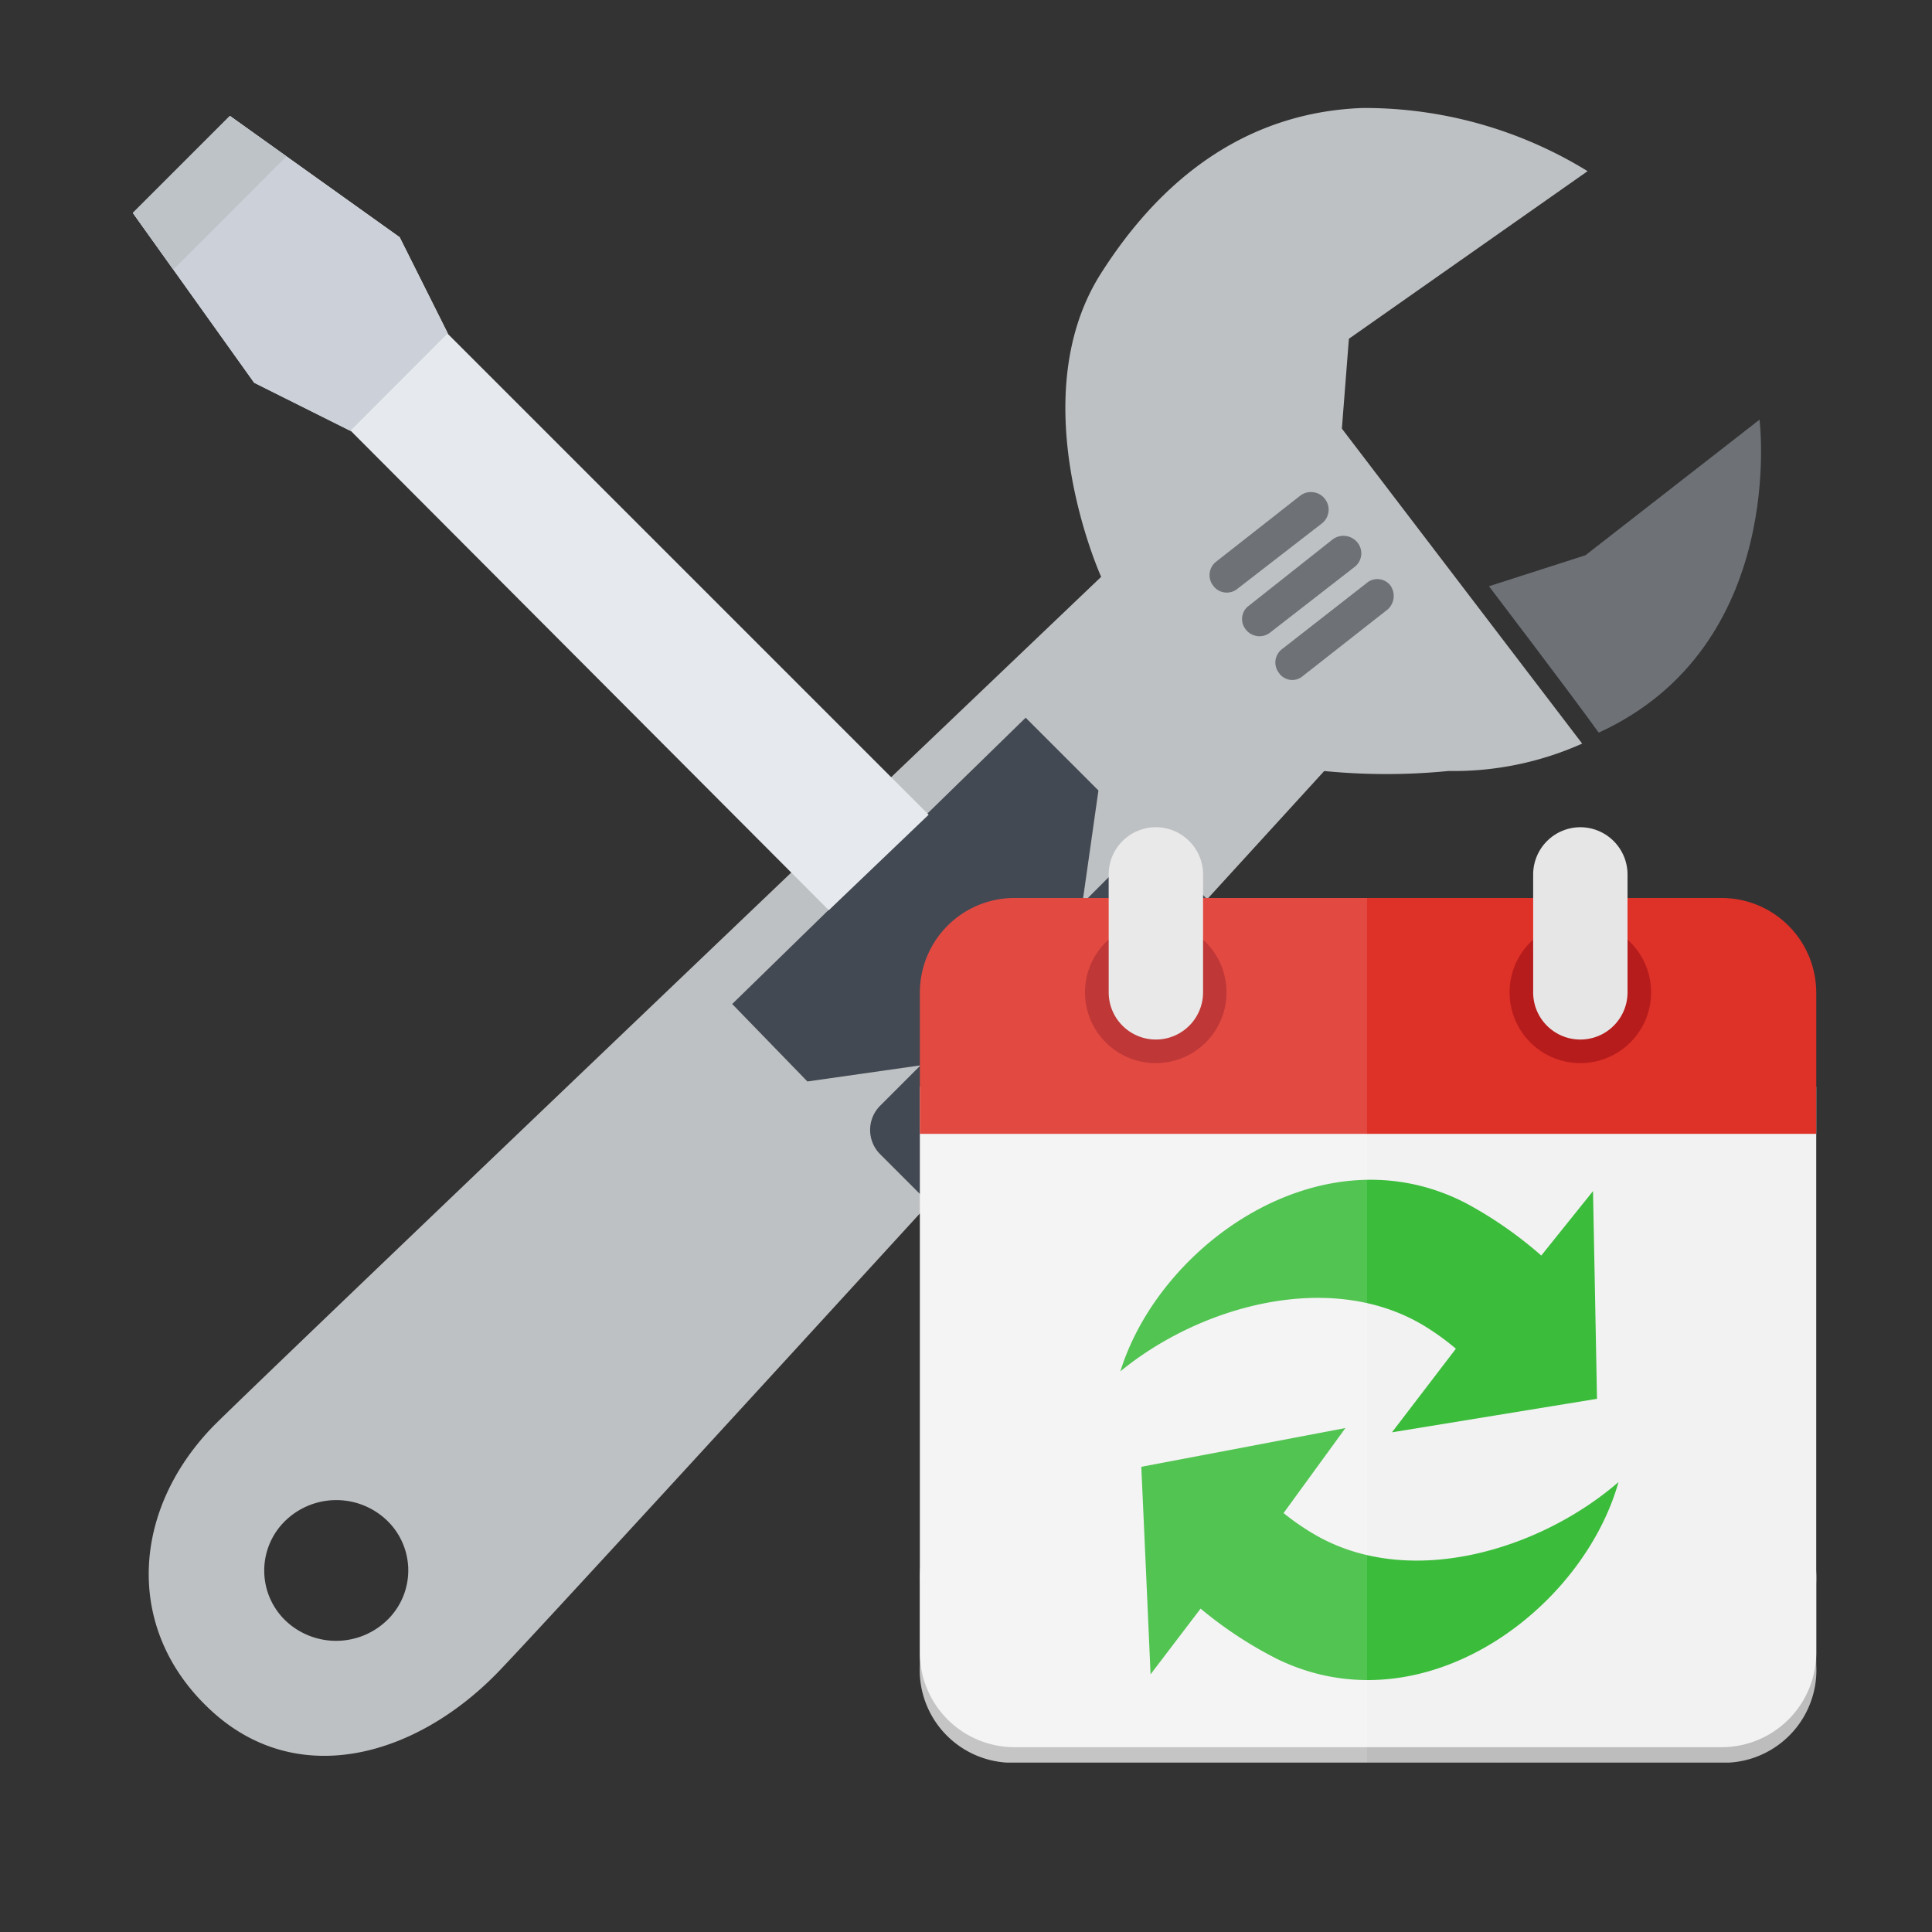 <svg id="recurring_job" data-name="recurring job" xmlns="http://www.w3.org/2000/svg" width="64" height="64" viewBox="0 0 64 64">
  <rect x="0" y="0" width="64" height="64" fill="#333333" stroke="none"/>
  <rect id="Rectangle_2434" data-name="Rectangle 2434" width="64" height="64" fill="none"/>
  <g id="Group_7289" data-name="Group 7289" transform="translate(-131.093 -93.092)">
    <g id="Group_7036" data-name="Group 7036" transform="translate(134.356 96.385)">
      <g id="Group_6515" data-name="Group 6515" transform="translate(0 0)">
        <path id="Path_2398" data-name="Path 2398" d="M0,9.033S.634,1.506,7.367,0c.639,1.456,2.547,5.5,2.547,5.5L6.573,5.84,0,9.033Z" transform="matrix(-0.978, 0.208, -0.208, -0.978, 56.902, 19.444)" fill="#6e7277"/>
        <g id="Group_6514" data-name="Group 6514" transform="matrix(-0.999, 0.035, -0.035, -0.999, 51.114, 53.346)">
          <path id="Union_40" data-name="Union 40" d="M0,51.02l8.1-5.274.337-2.967L.844,32.068A10.406,10.406,0,0,1,5.3,31.316a21.021,21.021,0,0,1,4.119.143s25.554-26.1,28.35-28.829,6.781-3.755,9.576-1.023,2.47,6.673-.329,9.4c-.916.9-30.435,27.142-30.435,27.142s2.46,5.971-.35,10.056c-2.747,4-6,5.168-8.864,5.168A14.1,14.1,0,0,1,0,51.02ZM41.381,4.478a2.293,2.293,0,0,0,0,3.3,2.427,2.427,0,0,0,3.375,0,2.3,2.3,0,0,0,0-3.3,2.431,2.431,0,0,0-3.375,0Z" transform="translate(0 0)" fill="#bec1c3"/>
        </g>
        <path id="wrench_fill" d="M.727,2.047A.559.559,0,0,1,.022,1.62.565.565,0,0,1,.434.943L3.861.017a.586.586,0,0,1,.691.412.578.578,0,0,1-.412.72ZM1.169,3.8a.573.573,0,0,1-.721-.427A.544.544,0,0,1,.86,2.709l3.428-.941a.6.6,0,0,1,.691.411.568.568,0,0,1-.412.721ZM1.6,5.549A.535.535,0,0,1,.9,5.137a.557.557,0,0,1,.412-.677l3.412-.912a.546.546,0,0,1,.707.383.6.6,0,0,1-.4.691Z" transform="matrix(0.921, -0.391, 0.391, 0.921, 36.26, 14.61)" fill="#6e7277"/>
      </g>
      <g id="wrench_screwdriver" data-name="wrench screwdriver" transform="translate(55.683 0.548) rotate(90)">
        <path id="Path_2247" data-name="Path 2247" d="M12.05,9.641,9.484,12.132,0,2.411,2.411,0,8.034.8l3.214,3.213Z" transform="translate(19.934 22.559)" fill="#424953"/>
        <path id="Path_2249" data-name="Path 2249" d="M26.311,3.308,10.444,19.13,8.838,22.343,3.213,26.36,0,23.147l4.018-5.624,3.213-1.607L23.147,0Z" transform="translate(0 28.183)" fill="#e6e9ed"/>
        <path id="Path_2250" data-name="Path 2250" d="M29.79,8.367a1.138,1.138,0,0,1,0,1.607L9.973,29.789a1.135,1.135,0,0,1-1.607,0L.333,21.756a1.135,1.135,0,0,1,0-1.607L20.15.333a1.134,1.134,0,0,1,1.6,0Z" transform="translate(24.421 0)" fill="#424953"/>
        <path id="Path_2251" data-name="Path 2251" d="M4.819,20.62a1.138,1.138,0,0,1,0-1.607L19.011,4.82A1.137,1.137,0,0,1,20.62,6.427L6.426,20.62A1.136,1.136,0,0,1,4.819,20.62ZM1.607,15.8,15.8,1.607A1.134,1.134,0,0,0,15.8,0L0,15.8A1.136,1.136,0,0,0,1.607,15.8ZM23.833,9.641,9.639,23.833a1.138,1.138,0,0,0,0,1.607l15.8-15.8A1.136,1.136,0,0,0,23.833,9.641Z" transform="translate(27.165 1.939)" fill="#6e7277"/>
        <path id="Path_2252" data-name="Path 2252" d="M4.018,1.593,0,7.218l3.213,3.214L8.838,6.414l1.593-3.187L7.2,0Z" transform="translate(0 44.113)" fill="#ccd1d9"/>
        <path id="Path_2253" data-name="Path 2253" d="M5.089,3.749,1.339,0,0,1.874,3.213,5.088Z" transform="translate(0 49.456)" fill="#bdc3c7"/>
      </g>
    </g>
    <g id="Group_7037" data-name="Group 7037" transform="translate(161.565 120.495)">
      <g id="Group_6511" data-name="Group 6511" transform="translate(0 0)">
        <path id="Path_2383" data-name="Path 2383" d="M46.24,697.554H22.294a3.071,3.071,0,0,0-2.874,3.235v2.7a3.071,3.071,0,0,0,2.874,3.235H46.24a3.071,3.071,0,0,0,2.874-3.235v-2.7a3.071,3.071,0,0,0-2.874-3.235Z" transform="translate(-19.42 -675.739)" fill="#bdbdbd"/>
        <path id="Path_2377" data-name="Path 2377" d="M106.667,317.42V298.667H136.36V317.42a3.135,3.135,0,0,1-3.126,3.126H109.792A3.135,3.135,0,0,1,106.667,317.42Z" transform="translate(-106.667 -290.071)" fill="#f2f2f2"/>
        <path id="Path_2376" data-name="Path 2376" d="M136.36,131.126v4.688H106.667v-4.688A3.135,3.135,0,0,1,109.792,128h23.442A3.135,3.135,0,0,1,136.36,131.126Z" transform="translate(-106.667 -125.656)" fill="#de3128"/>
        <path id="Path_2381" data-name="Path 2381" d="M642.344,151.678m-2.344,0a2.344,2.344,0,1,0,2.344-2.344A2.344,2.344,0,0,0,640,151.678Z" transform="translate(-620.465 -146.208)" fill="#b71c1c"/>
        <path id="Path_2378" data-name="Path 2378" d="M258.344,151.678m-2.344,0a2.344,2.344,0,1,0,2.344-2.344A2.344,2.344,0,0,0,256,151.678Z" transform="translate(-250.53 -146.208)" fill="#b71c1c"/>
        <path id="Path_2379" data-name="Path 2379" d="M292.961,64a1.567,1.567,0,0,0-1.563,1.563V69.47a1.563,1.563,0,1,0,3.126,0V65.563A1.567,1.567,0,0,0,292.961,64ZM278.9,64a1.567,1.567,0,0,0-1.563,1.563V69.47a1.563,1.563,0,0,0,3.126,0V65.563A1.567,1.567,0,0,0,278.9,64Z" transform="translate(-271.082 -64)" fill="#e6e6e6"/>
        <g id="Group_7038" data-name="Group 7038" transform="translate(27.317 14.951) rotate(120)">
          <path id="Path_2708" data-name="Path 2708" d="M10.552,10.137a13.347,13.347,0,0,0,.176-3.049C10.336,1.766,4.289-.846,0,.244c3.23,1.12,6.514,4.173,6.538,7.788a8.228,8.228,0,0,1-.1,1.307L2.973,8.973,5.22,11.579l2.246,2.608,2.9-1.853,2.9-1.85Z" transform="translate(7.925 0)" fill="#3bbc3b"/>
          <path id="Path_2709" data-name="Path 2709" d="M2.706,3.972a13.332,13.332,0,0,0-.254,3.043C2.708,12.346,8.688,15.108,13,14.128c-3.2-1.2-6.407-4.336-6.339-7.95a8.3,8.3,0,0,1,.132-1.3l3.457.449L8.072,2.664,5.893,0,2.947,1.776,0,3.555Z" transform="translate(0 2.24)" fill="#3bbc3b"/>
        </g>
      </g>
      <path id="Subtraction_11" data-name="Subtraction 11" d="M14.815,30.981H2.874A3.074,3.074,0,0,1,0,27.746V5.47A3.129,3.129,0,0,1,3.126,2.344H6.251V1.563a1.563,1.563,0,1,1,3.126,0v.781h5.438Z" transform="translate(0 0)" fill="#fff" opacity="0.12"/>
    </g>
  </g>
</svg>
